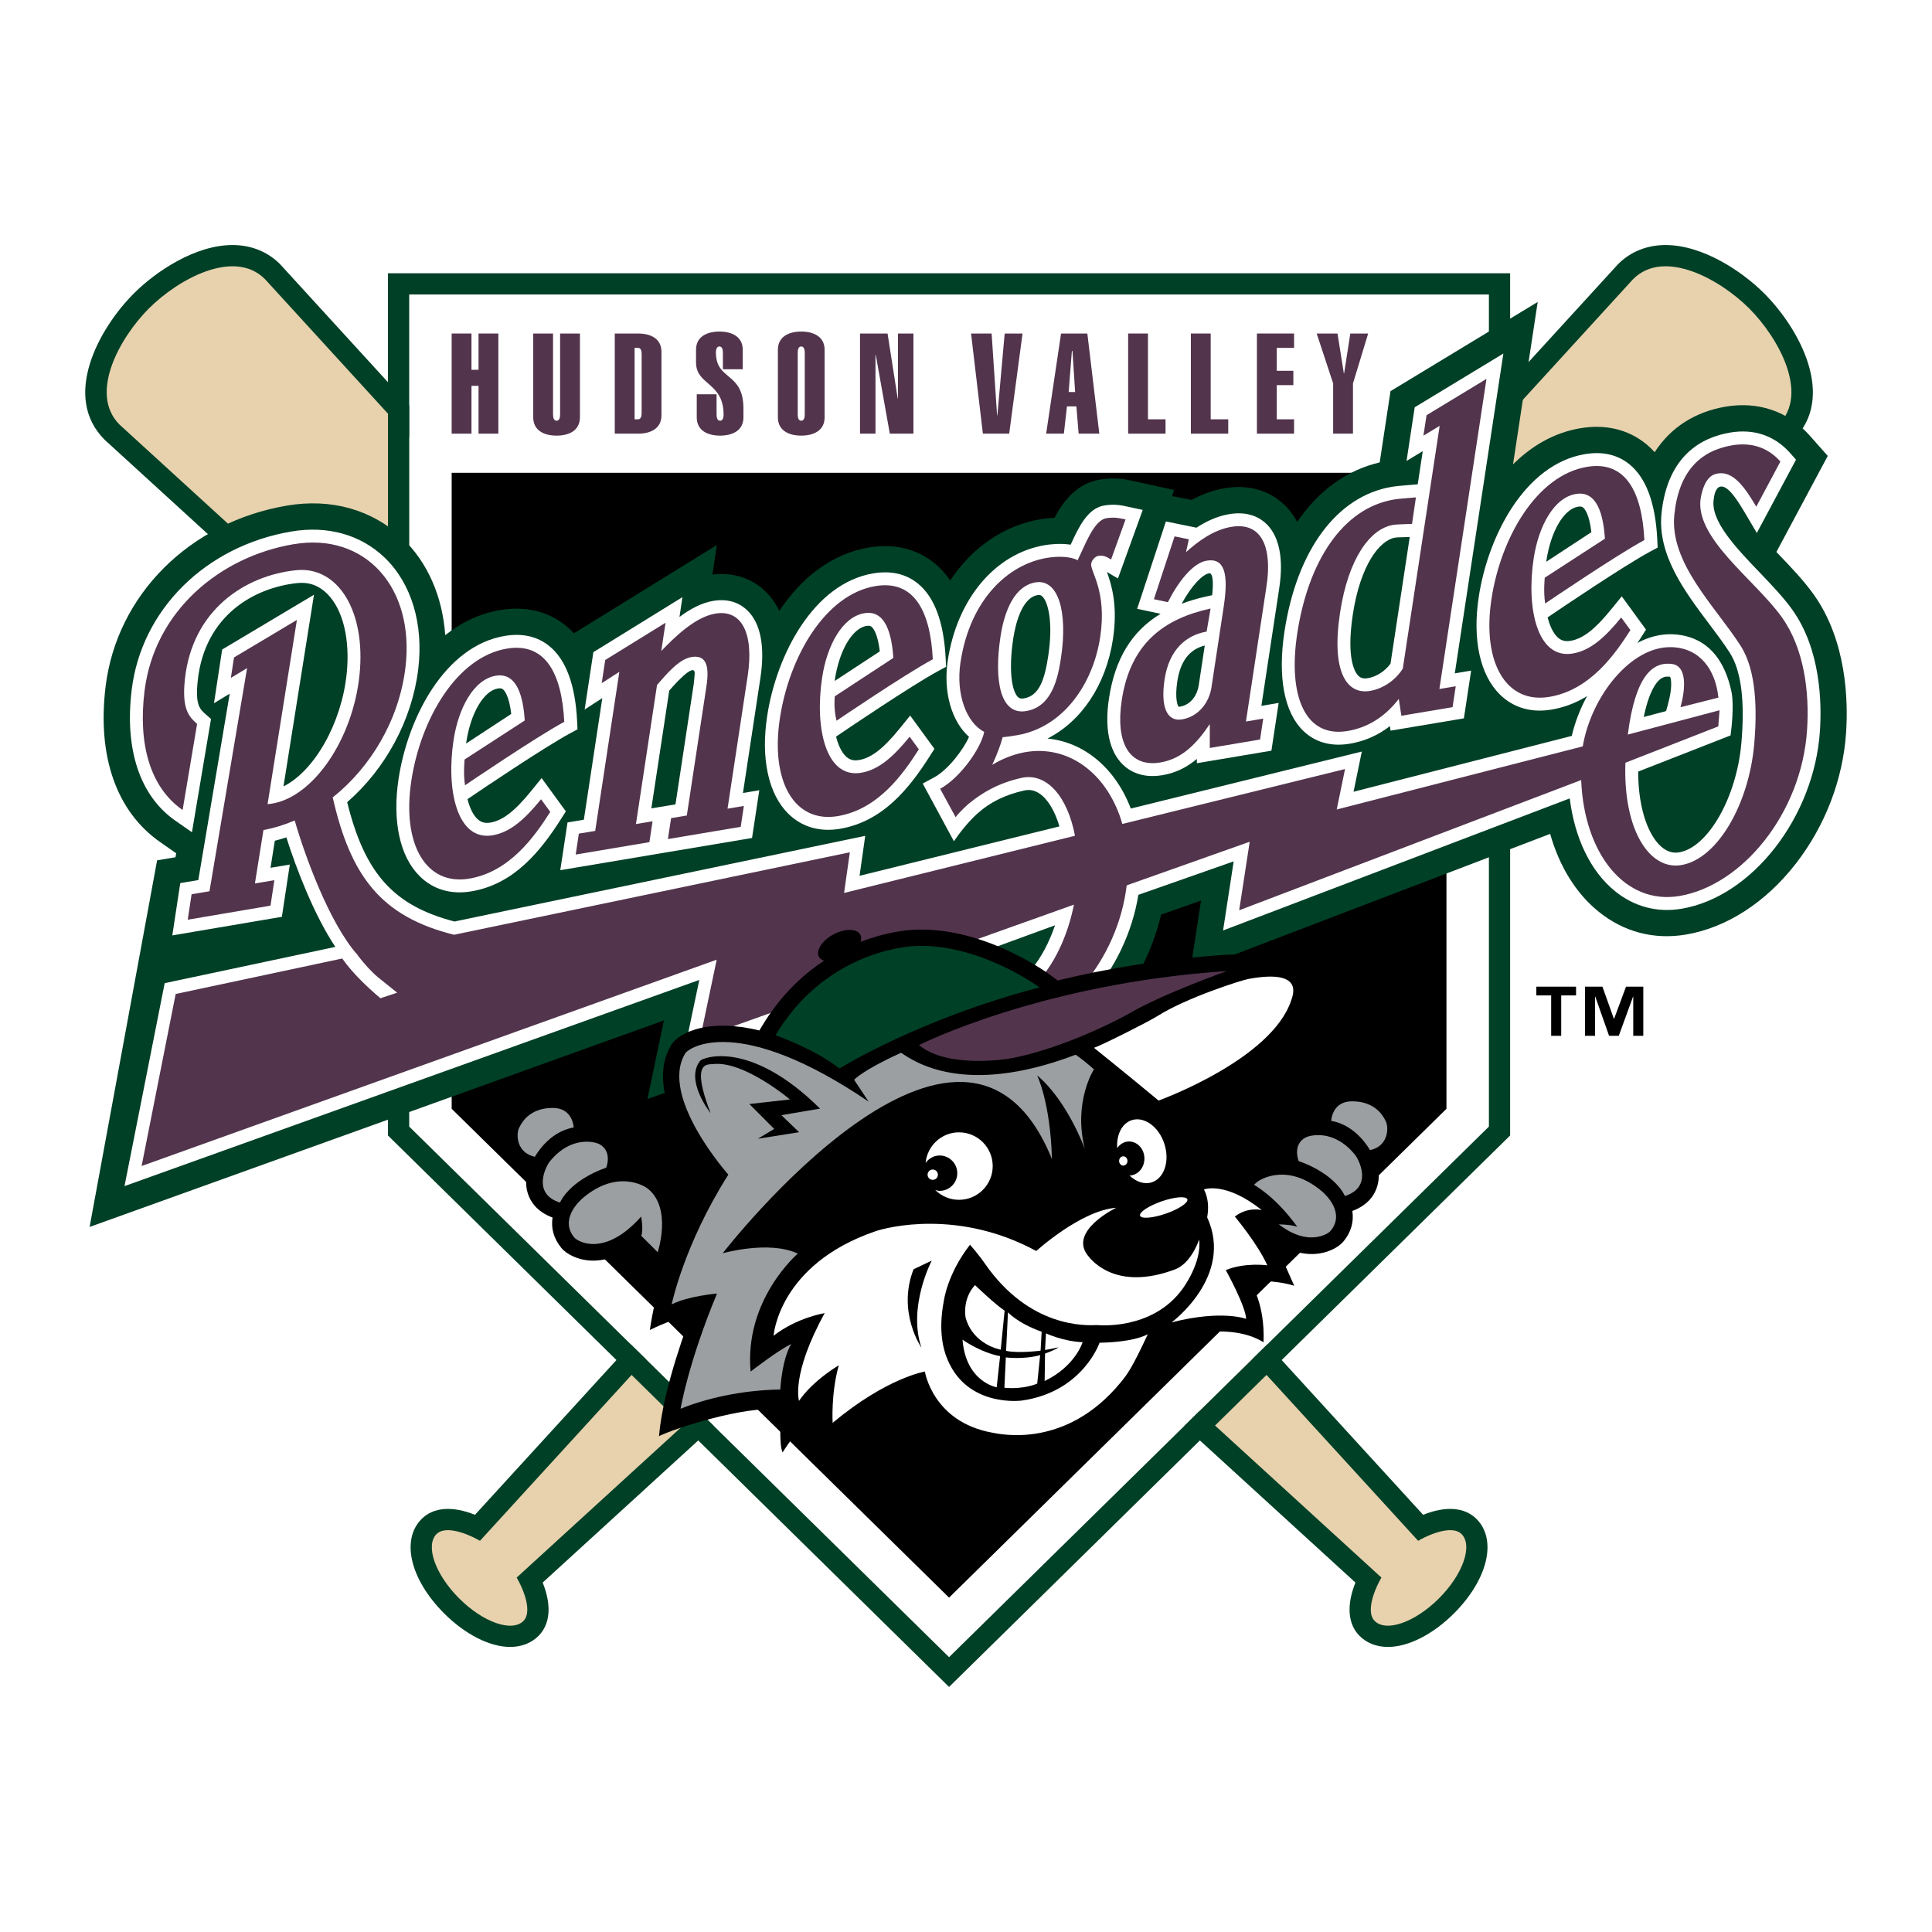 <?xml version="1.0" encoding="utf-8"?>
<!-- Generator: Adobe Illustrator 13.0.0, SVG Export Plug-In . SVG Version: 6.00 Build 14948)  -->
<!DOCTYPE svg PUBLIC "-//W3C//DTD SVG 1.0//EN" "http://www.w3.org/TR/2001/REC-SVG-20010904/DTD/svg10.dtd">
<svg version="1.0" id="Layer_1" xmlns="http://www.w3.org/2000/svg" xmlns:xlink="http://www.w3.org/1999/xlink" x="0px" y="0px"
	 width="192.756px" height="192.756px" viewBox="0 0 192.756 192.756" enable-background="new 0 0 192.756 192.756"
	 xml:space="preserve">
<g>
	<polygon fill-rule="evenodd" clip-rule="evenodd" fill="#FFFFFF" points="0,0 192.756,0 192.756,192.756 0,192.756 0,0 	"/>
	<path fill-rule="evenodd" clip-rule="evenodd" fill="#004027" d="M147.312,151.549c-1.186-1.186-3.079-1.318-5.326-0.416
		L27.999,26.418l-0.031-0.036l-0.034-0.034c-1.245-1.244-2.882-1.901-4.738-1.901c-3.701,0.001-7.616,2.604-9.843,4.832
		C9.836,32.8,6.153,39.588,10.43,43.863l0.033,0.033l0.035,0.032l124.735,113.965c-0.902,2.246-0.77,4.139,0.415,5.324
		c0.721,0.719,1.697,1.098,2.83,1.098c2.03,0,4.493-1.252,6.588-3.348C148.444,157.586,149.389,153.627,147.312,151.549
		L147.312,151.549z"/>
	<path fill-rule="evenodd" clip-rule="evenodd" fill="#E7D2AD" d="M11.927,42.364c-3.099-3.098,0.035-8.694,2.924-11.586
		c2.891-2.892,8.485-6.028,11.585-2.93l115.052,125.879c1.668-0.951,3.549-1.457,4.326-0.68c1.152,1.152,0.146,4.029-2.246,6.422
		c-2.394,2.396-5.27,3.402-6.422,2.25c-0.776-0.777-0.271-2.656,0.678-4.326L11.927,42.364L11.927,42.364z"/>
	<path fill-rule="evenodd" clip-rule="evenodd" fill="#004027" d="M176.021,29.28c-2.226-2.228-6.141-4.831-9.842-4.832
		c-1.856,0-3.494,0.657-4.737,1.901l-0.035,0.034l-0.032,0.036L47.389,151.133c-2.248-0.902-4.14-0.77-5.327,0.416
		c-2.077,2.078-1.131,6.037,2.247,9.418c2.093,2.096,4.556,3.348,6.588,3.348c1.13,0,2.109-0.379,2.827-1.098
		c1.187-1.186,1.32-3.078,0.419-5.324L178.877,43.928l0.035-0.032l0.033-0.033C183.221,39.588,179.539,32.8,176.021,29.28
		L176.021,29.28z"/>
	<path fill-rule="evenodd" clip-rule="evenodd" fill="#E7D2AD" d="M177.447,42.364c3.099-3.098-0.034-8.694-2.924-11.586
		c-2.891-2.892-8.486-6.028-11.585-2.93L47.887,153.727c-1.67-0.951-3.548-1.457-4.328-0.68c-1.151,1.152-0.146,4.029,2.249,6.422
		c2.391,2.396,5.267,3.402,6.42,2.25c0.777-0.777,0.272-2.656-0.679-4.326L177.447,42.364L177.447,42.364z"/>
	<polygon fill-rule="evenodd" clip-rule="evenodd" fill="#FFFFFF" points="40.827,112.4 40.827,29.382 148.548,29.382 
		148.548,112.4 94.688,165.336 40.827,112.4 	"/>
	<path fill-rule="evenodd" clip-rule="evenodd" fill="#004027" d="M38.707,27.264v86.025l55.981,55.018l55.978-55.018V27.264H38.707
		L38.707,27.264L38.707,27.264z M40.827,112.4V29.382h107.721V112.4l-53.859,52.936L40.827,112.4L40.827,112.4z"/>
	<polygon fill-rule="evenodd" clip-rule="evenodd" fill="#FFFFFF" points="49.829,51.937 49.829,109.404 94.688,153.461 
		139.546,109.404 139.546,51.937 49.829,51.937 	"/>
	<polygon fill-rule="evenodd" clip-rule="evenodd" fill="#9C9FA1" points="72.656,134.207 94.688,155.844 116.719,134.207 
		72.656,134.207 	"/>
	<polygon fill-rule="evenodd" clip-rule="evenodd" points="45.063,110.625 45.063,47.171 144.313,47.171 144.313,110.625 
		94.688,159.396 45.063,110.625 	"/>
	<polygon fill-rule="evenodd" clip-rule="evenodd" points="49.829,51.937 49.829,109.404 94.688,153.461 139.546,109.404 
		139.546,51.937 49.829,51.937 	"/>
	<polygon fill-rule="evenodd" clip-rule="evenodd" fill="#52344D" points="45.063,43.266 45.063,33.275 47.04,33.275 47.04,36.896 
		47.743,36.896 47.743,33.275 49.721,33.275 49.721,43.266 47.743,43.266 47.743,38.496 47.04,38.496 47.04,43.266 45.063,43.266 	
		"/>
	<path fill-rule="evenodd" clip-rule="evenodd" fill="#52344D" d="M57.858,41.638c0,1.333-1.109,1.824-2.329,1.824
		c-1.221,0-2.328-0.491-2.328-1.824v-8.363h1.976v8.041c0,0.28,0.043,0.66,0.353,0.66c0.309,0,0.352-0.379,0.352-0.66v-8.041h1.978
		V41.638L57.858,41.638z"/>
	<path fill-rule="evenodd" clip-rule="evenodd" fill="#52344D" d="M61.337,33.275h2.328c1.222,0,2.329,0.491,2.329,1.825v6.341
		c0,1.333-1.107,1.825-2.329,1.825h-2.328V33.275L61.337,33.275L61.337,33.275z M63.314,41.834h0.351
		c0.309,0,0.352-0.378,0.352-0.659v-5.809c0-0.281-0.042-0.659-0.352-0.659h-0.351V41.834L63.314,41.834z"/>
	<path fill-rule="evenodd" clip-rule="evenodd" fill="#52344D" d="M72.124,36.84v-1.614c0-0.28-0.041-0.659-0.349-0.659
		s-0.35,0.379-0.35,0.659c0.054,2.792,2.748,1.866,2.748,5.542v0.87c0,1.333-1.108,1.824-2.33,1.824
		c-1.22,0-2.328-0.491-2.328-1.824v-2.301h1.978v1.979c0,0.28,0.042,0.66,0.35,0.66c0.309,0,0.352-0.379,0.352-0.66
		c-0.043-3.213-2.752-2.863-2.752-5.164v-1.249c0-1.333,1.111-1.823,2.332-1.823c1.221,0,2.33,0.491,2.33,1.823v1.937H72.124
		L72.124,36.84z"/>
	<path fill-rule="evenodd" clip-rule="evenodd" fill="#52344D" d="M77.611,34.903c0-1.333,1.108-1.823,2.328-1.823
		c1.221,0,2.332,0.491,2.332,1.823v6.735c0,1.333-1.11,1.824-2.332,1.824c-1.22,0-2.328-0.491-2.328-1.824V34.903L77.611,34.903
		L77.611,34.903z M80.291,35.226c0-0.28-0.042-0.659-0.352-0.659c-0.308,0-0.35,0.379-0.35,0.659v6.09c0,0.28,0.042,0.66,0.35,0.66
		c0.31,0,0.352-0.379,0.352-0.66V35.226L80.291,35.226z"/>
	<polygon fill-rule="evenodd" clip-rule="evenodd" fill="#52344D" points="85.803,43.266 85.803,33.275 88.553,33.275 
		89.564,39.758 89.592,39.758 89.592,33.275 91.134,33.275 91.134,43.266 88.777,43.266 87.376,35.408 87.347,35.437 87.347,43.266 
		85.803,43.266 	"/>
	<polygon fill-rule="evenodd" clip-rule="evenodd" fill="#52344D" points="99.479,41.441 99.507,41.441 100.237,33.275 
		102.019,33.275 100.686,43.266 98.062,43.266 96.884,33.275 98.934,33.275 99.479,41.441 	"/>
	<path fill-rule="evenodd" clip-rule="evenodd" fill="#52344D" d="M105.862,33.275h2.623l1.194,9.991h-2.063l-0.225-2.723h-0.939
		l-0.309,2.723h-1.768L105.862,33.275L105.862,33.275L105.862,33.275z M107.266,39.113L107,35.016h-0.058l-0.321,4.098H107.266
		L107.266,39.113z"/>
	<polygon fill-rule="evenodd" clip-rule="evenodd" fill="#52344D" points="112.555,43.266 112.555,33.275 114.533,33.275 
		114.533,41.834 116.286,41.834 116.286,43.266 112.555,43.266 	"/>
	<polygon fill-rule="evenodd" clip-rule="evenodd" fill="#52344D" points="118.812,43.266 118.812,33.275 120.79,33.275 
		120.79,41.834 122.542,41.834 122.542,43.266 118.812,43.266 	"/>
	<polygon fill-rule="evenodd" clip-rule="evenodd" fill="#52344D" points="125.404,43.266 125.404,33.275 129.11,33.275 
		129.11,34.708 127.384,34.708 127.384,36.994 129.038,36.994 129.038,38.425 127.384,38.425 127.384,41.834 129.11,41.834 
		129.11,43.266 125.404,43.266 	"/>
	<polygon fill-rule="evenodd" clip-rule="evenodd" fill="#52344D" points="133.009,38.257 131.367,33.275 133.443,33.275 
		134.075,37.247 134.103,37.247 134.721,33.275 136.502,33.275 134.986,38.257 134.986,43.266 133.009,43.266 133.009,38.257 	"/>
	<path fill-rule="evenodd" clip-rule="evenodd" d="M134.88,108.223c-2.544-0.004-3.596,1.965-3.713,3.387
		c-0.763,0.049-1.369,0.24-1.694,0.414c-1.4,0.752-1.871,2.191-1.692,3.502c-1.539,0.021-2.767,0.594-3.433,1.139
		c-3.276,2.676-1.562,7.916-1.488,8.137l0.854,2.539l1.895-1.893l1.561-1.562c1.511,1.002,2.83,1.248,3.79,1.229
		c1.438-0.027,2.584-0.654,3.083-1.262c0.804-0.982,1.035-2.035,0.88-3.037c1.605-0.59,2.243-1.646,2.483-2.455
		c0.217-0.729,0.18-1.449,0.034-2.094c0.986-0.316,1.763-0.959,2.211-1.844c0.574-1.139,0.488-2.418,0.146-3.182
		C138.938,109.322,137.151,108.223,134.88,108.223L134.88,108.223z"/>
	<path fill-rule="evenodd" clip-rule="evenodd" fill="#9C9FA1" d="M124.433,124.273c0,0-1.46-4.344,0.966-6.326
		c0.428-0.35,3.102-1.91,6.448,0.875c0.515,0.428,2.354,2.217,0.91,3.977c-0.35,0.426-3.038,2.006-6.677-2.086
		c0,0-0.245,1.312-0.011,1.922L124.433,124.273L124.433,124.273z"/>
	<path fill-rule="evenodd" clip-rule="evenodd" fill="#9C9FA1" d="M134.179,119.324c0,0-0.846-2.143-4.613-3.488
		c0,0-0.654-1.625,0.692-2.35c0.355-0.189,2.768-0.92,4.924,1.717C135.57,115.678,137.02,118.426,134.179,119.324L134.179,119.324z"
		/>
	<path fill-rule="evenodd" clip-rule="evenodd" fill="#9C9FA1" d="M136.683,114.752c0,0-1.316-2.49-3.869-2.922
		c0,0,0.069-1.951,2.064-1.949c0.413,0.002,2.477-0.031,3.402,2.037C138.553,112.527,138.531,114.352,136.683,114.752
		L136.683,114.752z"/>
	<path fill-rule="evenodd" clip-rule="evenodd" d="M55.169,108.881c2.545-0.002,3.596,1.965,3.713,3.387
		c0.762,0.049,1.369,0.242,1.692,0.416c1.403,0.752,1.874,2.189,1.693,3.502c1.541,0.021,2.769,0.592,3.434,1.137
		c3.277,2.674,1.563,7.918,1.489,8.139L66.337,128l-1.892-1.895l-1.563-1.561c-1.511,1.002-2.831,1.248-3.79,1.229
		c-1.438-0.029-2.584-0.656-3.083-1.264c-0.807-0.982-1.038-2.033-0.881-3.035c-1.605-0.592-2.241-1.648-2.482-2.457
		c-0.217-0.727-0.181-1.449-0.035-2.094c-0.986-0.314-1.762-0.957-2.209-1.842c-0.576-1.141-0.49-2.42-0.146-3.182
		C51.113,109.982,52.897,108.881,55.169,108.881L55.169,108.881z"/>
	<path fill-rule="evenodd" clip-rule="evenodd" fill="#9C9FA1" d="M65.617,124.932c0,0,1.46-4.344-0.965-6.324
		c-0.43-0.35-3.104-1.912-6.449,0.873c-0.515,0.428-2.355,2.217-0.911,3.977c0.35,0.426,3.041,2.006,6.677-2.084
		c0,0,0.245,1.311,0.01,1.922L65.617,124.932L65.617,124.932z"/>
	<path fill-rule="evenodd" clip-rule="evenodd" fill="#9C9FA1" d="M55.87,119.982c0,0,0.846-2.143,4.613-3.488
		c0,0,0.655-1.625-0.692-2.348c-0.355-0.191-2.766-0.92-4.923,1.717C54.478,116.338,53.03,119.084,55.87,119.982L55.87,119.982z"/>
	<path fill-rule="evenodd" clip-rule="evenodd" fill="#9C9FA1" d="M53.367,115.412c0,0,1.315-2.49,3.871-2.924
		c0,0-0.069-1.949-2.067-1.947c-0.414,0-2.475-0.033-3.403,2.037C51.497,113.188,51.519,115.01,53.367,115.412L53.367,115.412z"/>
	<path fill-rule="evenodd" clip-rule="evenodd" fill="#004027" d="M117.138,48.885c0,0-4.131-0.907-4.129-0.907
		c-0.706-0.151-1.773-0.381-3.285-0.126c-2.294,0.385-3.621,2.134-4.515,3.806c-0.575,0.027-1.066,0.092-1.396,0.147
		c-3.688,0.62-6.844,2.837-9.009,6.107c-0.463-0.674-0.996-1.26-1.602-1.748c-1.772-1.427-4.025-1.96-6.512-1.542
		c-3.781,0.635-6.775,3.086-8.937,6.319c-0.394-0.812-0.869-1.43-1.334-1.889c-1.398-1.377-3.286-1.976-5.342-1.727l0.445-2.948
		l-14.259,8.806c-0.262-0.282-0.538-0.542-0.834-0.779c-1.772-1.426-4.025-1.96-6.512-1.542c-2.071,0.347-3.903,1.241-5.496,2.507
		c-0.274-3.853-1.75-7.256-4.264-9.656c-2.999-2.862-7.094-4.022-11.533-3.269c-9.702,1.646-16.97,8.899-18.088,18.047
		c-0.851,6.969,1.083,12.483,5.445,15.526l1.595,1.111l-0.068,0.399l-1.833,0.307l-6.735,36.578l57.299-20.604l-1.644,7.842
		l24.528-8.682c2.676,4.227,7.015,6.43,11.762,5.828c3.579-0.451,7.125-2.512,9.982-5.801c2.396-2.758,4.132-6.17,4.979-9.745
		l3.981-1.398l-1.086,7.073l35.918-13.729c0.919,3.24,2.573,5.925,4.808,7.739c2.527,2.051,5.553,2.848,8.752,2.305
		c4.045-0.687,7.931-3.194,10.941-7.062c2.924-3.757,4.709-8.394,5.023-13.057c0.214-3.17,0.077-9.182-3.24-13.823
		c-0.986-1.379-2.256-2.708-3.487-3.994c-0.069-0.074-0.146-0.153-0.224-0.234l5.124-9.582l-1.21-1.365l-0.596-0.67
		c-2.135-2.409-5.112-3.433-8.382-2.881c-3.098,0.523-5.516,2.114-7.082,4.545c-0.278-0.309-0.576-0.594-0.895-0.851
		c-1.772-1.427-4.023-1.96-6.513-1.542c-2.624,0.44-4.869,1.76-6.722,3.606l2.461-16.203l-14.685,8.899l-1.079,7.11
		c-3.303,0.767-6.114,2.833-8.235,5.935c-0.367-0.696-0.795-1.236-1.214-1.649c-1.523-1.5-3.659-2.108-6.009-1.713
		c-1.118,0.188-2.204,0.573-3.296,1.167l-1.963-0.373L117.138,48.885L117.138,48.885z"/>
	<path fill-rule="evenodd" clip-rule="evenodd" fill="#FFFFFF" d="M171.631,48.551c0.744-0.154,1.653,1.25,2.485,2.654l1.163,1.969
		l3.909-7.311l-0.593-0.67c-1.537-1.733-3.607-2.438-5.987-2.035c-2.787,0.47-6.237,2.25-6.838,8.053
		c-0.427,4.148,2.318,7.802,4.743,11.026c0.762,1.015,1.483,1.974,2.074,2.899c1.135,1.779,1.521,4.819,1.146,9.038
		c-0.48,5.399-3.321,10.375-6.203,10.864c-0.643,0.109-1.23-0.08-1.798-0.575c-1.127-0.987-2.28-3.453-2.293-7.481l9.218-3.608
		c0.122-0.824,0.324-2.887,0.13-4.169c-0.936-4.751-3.741-5.847-5.936-5.924c-4.654-0.163-8.857,5.059-10.036,10.141l-21.771,5.571
		l0.824-4.011l-23.05,5.688c-1.538-4.039-4.661-6.635-8.312-6.986c3.381-1.709,5.837-5.334,6.535-9.93
		c0.507-3.349-0.156-5.462-0.605-6.687c0.381,0.224,1.105,0.648,1.103,0.646c0,0,2.475-6.84,2.472-6.84l-1.552-0.333
		c-0.6-0.13-1.281-0.276-2.302-0.104c-1.655,0.278-2.554,2.188-3.337,3.908c-1.072-0.169-2.165-0.023-2.571,0.045
		c-4.952,0.831-8.754,5.344-9.688,11.496c-0.478,3.146,0.38,6.093,2.118,7.63c-0.625,1.396-2.164,3.337-3.483,4.047l-1.136,0.611
		l3.111,5.758c1.246-1.84,2.378-2.789,2.378-2.789c1.226-1.114,2.758-1.853,4.625-2.271c0.54-0.122,1.035-0.027,1.516,0.288
		c0.84,0.552,1.554,1.748,2.011,3.29l-19.943,4.93l0.565-3.985l-40.982,8.545c-6.059-1.58-8.94-4.766-10.703-11.906
		c3.844-3.338,6.473-8.227,7.087-13.246c0.554-4.529-0.676-8.603-3.372-11.177c-2.388-2.277-5.686-3.193-9.287-2.582
		c-8.552,1.451-14.952,7.793-15.926,15.782c-0.729,5.959,0.814,10.598,4.344,13.06l1.667,1.164l1.901-11.3l-0.534-0.473
		c-0.588-0.521-1.053-0.933-0.789-3.375c0.701-6.467,5.595-9.259,9.943-9.715c1.143-0.12,2.145,0.241,2.979,1.075
		c1.57,1.569,2.293,4.553,1.936,7.979c-0.523,5.007-3.259,9.72-6.305,11.234l3.043-19.121l-9.161,5.465l-0.815,5.356l1.569-0.948
		l-3.133,18.593l-1.801,0.302l-0.793,5.22l10.931-1.856l0.791-5.214l-1.924,0.323l0.429-2.697c0.387-0.096,0.771-0.212,1.152-0.338
		c1.009,3.179,2.783,7.774,4.886,10.927l-17.027,3.62l-4.008,20.248l57.348-20.572l-1.638,7.807l22.245-7.814l0.03,0.066
		c1.978,4.475,5.87,6.918,10.156,6.377c6.09-0.771,11.792-7.38,13.013-14.925l9.509-3.339l-1.058,6.895l34.588-13.177
		c0.491,3.976,2.09,7.288,4.508,9.25c1.925,1.562,4.229,2.17,6.662,1.756c7.025-1.191,13.212-9.137,13.789-17.711
		c0.191-2.821,0.086-8.147-2.757-12.124c-0.876-1.227-2.082-2.487-3.247-3.706c-2.322-2.427-5.009-5.194-4.576-7.396
		C170.992,49.722,171.079,48.666,171.631,48.551L171.631,48.551L171.631,48.551z M101.093,63.7c0.184-1.209,0.788-4.051,2.429-4.327
		c0.238-0.041,0.356,0.021,0.477,0.14c0.623,0.613,1.071,2.729,0.584,5.926c-0.356,2.359-0.904,3.983-2.415,4.237
		c-0.373,0.063-0.513-0.039-0.614-0.138C100.97,68.963,100.602,66.936,101.093,63.7L101.093,63.7L101.093,63.7z M99.908,98.686
		c-0.873,0.117-1.785-0.041-2.507-3.303l-0.04-0.178l7.9-2.89C104.074,95.811,101.966,98.408,99.908,98.686L99.908,98.686
		L99.908,98.686z M165.648,67.754c0.279-0.212,0.581-0.284,0.976-0.235c0.126,0.23,0.232,1.135-0.198,2.696l-0.199,0.729
		l-2.229,0.591C164.521,68.987,165.228,68.077,165.648,67.754L165.648,67.754z"/>
	<path fill-rule="evenodd" clip-rule="evenodd" fill="#FFFFFF" d="M54.788,64.446c-1.19-0.958-2.681-1.294-4.435-0.999
		c-5.939,0.997-9.651,8.088-10.587,14.253c-0.642,4.229,0.128,7.771,2.112,9.724c1.347,1.326,3.126,1.847,5.148,1.507
		c4.294-0.721,6.939-4.064,8.96-7.24l0.471-0.74l-0.517-0.708l-0.918-1.26l-0.984-1.352l-1.055,1.3
		c-1.616,1.992-2.826,2.93-4.049,3.138c-0.554,0.094-0.963-0.025-1.329-0.384c-0.42-0.412-0.743-1.093-0.963-1.951l0.769-0.523
		c0.068-0.046,6.797-4.612,9.493-6.06l0.715-0.385l-0.04-0.812C57.401,68.319,56.462,65.792,54.788,64.446L54.788,64.446
		L54.788,64.446z M46.504,74.182c0.008-0.054,0.014-0.107,0.022-0.16c0.443-2.903,1.741-5.097,3.153-5.334
		c0.324-0.054,0.438,0.036,0.498,0.083c0.152,0.121,0.618,0.636,0.829,2.458L46.504,74.182L46.504,74.182z"/>
	<path fill-rule="evenodd" clip-rule="evenodd" fill="#FFFFFF" d="M74.583,60.92c-0.611-0.602-1.701-1.259-3.425-0.97
		c-1.204,0.202-2.354,0.847-3.367,1.604l0.296-1.975l-2.363,1.459l-6.016,3.716l-0.507,0.312l-0.089,0.588l-0.353,2.313
		l-0.427,2.819l1.761-1.136l-1.841,12.132l-0.712,0.12l-0.918,0.154l-0.14,0.922l-0.317,2.086l-0.266,1.755l1.751-0.293l7.354-1.235
		l0.096-0.016l0,0l0.664-0.112l0.159-0.027l0,0l0.927-0.155l7.262-1.22l0.92-0.155l0.14-0.921l0.317-2.086l0.267-1.756l-1.632,0.274
		l1.743-11.486C76.338,64.531,75.895,62.21,74.583,60.92L74.583,60.92L74.583,60.92z M69.214,68.246L67.393,80.25l-0.649,0.109
		l-0.92,0.154l0,0l-0.838,0.14l1.785-11.751c0,0,2.694-3.192,2.533-1.598C69.287,67.47,69.241,68.101,69.214,68.246L69.214,68.246z"
		/>
	<path fill-rule="evenodd" clip-rule="evenodd" fill="#FFFFFF" d="M126.373,52.293c-0.644-0.633-1.814-1.32-3.737-0.997
		c-1.235,0.208-2.328,0.742-3.264,1.352l-0.504-0.103l-1.425-0.291l-1.121-0.229l-0.358,1.088l-2.061,6.269l-0.45,1.362l1.405,0.297
		l0.933,0.198c-2.883,1.741-4.549,4.499-5.148,8.436c-0.453,2.986,0.018,5.265,1.36,6.587c0.691,0.68,1.943,1.419,3.983,1.077
		c1.388-0.234,2.5-0.84,3.425-1.622v0.427l1.501-0.252l5.016-0.842l0.92-0.154l0.14-0.921l0.317-2.086l0.266-1.756l-1.723,0.289
		l1.784-11.758C128.075,55.744,127.64,53.541,126.373,52.293L126.373,52.293L126.373,52.293z M120.939,59.383l-0.59,0.128
		c-0.881,0.192-1.693,0.437-2.454,0.724c1.009-1.853,2.101-2.926,2.704-3.027C120.6,57.208,121.202,56.868,120.939,59.383
		L120.939,59.383L120.939,59.383z M117.593,70.516c-0.106-0.115-0.394-0.808-0.132-2.542c0.309-2.018,1.21-3.183,2.739-3.572
		l-0.605,3.992c-0.13,0.851-0.701,1.915-1.885,2.115C117.642,70.52,117.61,70.518,117.593,70.516L117.593,70.516z"/>
	<path fill-rule="evenodd" clip-rule="evenodd" fill="#FFFFFF" d="M149.992,35.274l-2.353,1.425l-5.979,3.625l-0.516,0.312
		l-0.089,0.595l-0.311,2.041l-0.411,2.716l1.616-0.979l-0.502,3.312l-0.5,0.041l-0.569,0.047c-0.729,0.059-1.097,0.09-1.522,0.161
		c-5.469,0.919-9.472,6.321-10.706,14.451c-0.685,4.517-0.029,8.021,1.846,9.867c0.831,0.818,2.314,1.709,4.673,1.312
		c1.478-0.247,2.813-0.836,4.001-1.755l0.068,0.453l1.289-0.216l5.107-0.858l0.918-0.154l0.141-0.921l0.316-2.086l0.267-1.756
		l-1.631,0.274l4.433-29.186L149.992,35.274L149.992,35.274L149.992,35.274z M138.731,66.214c-0.538,0.743-1.401,1.305-2.263,1.449
		c-0.529,0.089-0.785-0.082-0.944-0.24c-0.302-0.298-1.235-1.617-0.554-6.106c0.75-4.94,2.664-7.416,4.229-7.678
		c0.142-0.024,0.31-0.03,0.775-0.042l0.676-0.02L138.731,66.214L138.731,66.214z"/>
	<path fill-rule="evenodd" clip-rule="evenodd" fill="#FFFFFF" d="M91.56,58.205c-1.189-0.958-2.682-1.293-4.435-1
		c-5.939,0.997-9.65,8.089-10.588,14.254c-0.641,4.228,0.129,7.771,2.11,9.724c1.348,1.326,3.128,1.847,5.15,1.507
		c4.294-0.721,6.938-4.064,8.96-7.239l0.471-0.74l-0.517-0.708l-0.918-1.259l-0.986-1.352l-1.052,1.299
		c-1.617,1.992-2.827,2.93-4.05,3.138c-0.555,0.094-0.965-0.024-1.329-0.384c-0.419-0.413-0.743-1.093-0.963-1.953l0.769-0.521
		c0.069-0.046,6.798-4.613,9.493-6.061l0.717-0.385l-0.042-0.811C94.173,62.079,93.235,59.552,91.56,58.205L91.56,58.205
		L91.56,58.205z M83.277,67.941c0.005-0.054,0.012-0.107,0.021-0.16c0.443-2.904,1.741-5.098,3.152-5.334
		c0.324-0.055,0.438,0.035,0.499,0.083c0.152,0.12,0.618,0.636,0.829,2.458L83.277,67.941L83.277,67.941z"/>
	<path fill-rule="evenodd" clip-rule="evenodd" fill="#FFFFFF" d="M162.554,46.311c-1.189-0.958-2.682-1.295-4.436-1
		c-5.938,0.998-9.65,8.089-10.586,14.255c-0.641,4.228,0.128,7.772,2.11,9.724c1.346,1.325,3.127,1.847,5.148,1.507
		c4.295-0.721,6.939-4.063,8.961-7.239l0.471-0.74l-0.517-0.709l-0.916-1.26l-0.988-1.352l-1.054,1.299
		c-1.614,1.992-2.826,2.931-4.05,3.138c-0.553,0.094-0.964-0.024-1.328-0.384c-0.419-0.412-0.742-1.093-0.963-1.952l0.77-0.522
		c0.067-0.046,6.797-4.613,9.491-6.061l0.717-0.385l-0.039-0.812C165.166,50.183,164.228,47.658,162.554,46.311L162.554,46.311
		L162.554,46.311z M154.292,55.886c0.445-2.903,1.74-5.097,3.152-5.334c0.325-0.054,0.438,0.036,0.499,0.084
		c0.152,0.12,0.618,0.636,0.829,2.458l-4.502,2.952C154.277,55.993,154.283,55.94,154.292,55.886L154.292,55.886z"/>
	<path fill-rule="evenodd" clip-rule="evenodd" fill="#52344D" d="M96.613,80.218c1.412-1.169,3.029-2.097,5.278-2.603
		c2.582-0.581,4.642,1.947,5.36,5.771L84.214,89.09l0.575-4.056l-39.487,8.227c-7.285-1.811-10.318-5.839-12.106-13.7
		c3.821-3.04,6.621-7.769,7.251-12.931c0.979-8.021-4.02-13.548-11.167-12.334c-7.319,1.242-13.883,6.648-14.863,14.67
		c-0.645,5.268,0.545,9.576,3.803,11.849l1.444-8.591c-0.827-0.732-1.538-1.485-1.214-4.477c0.739-6.834,5.906-10.312,11.087-10.856
		c4.179-0.438,6.996,4.089,6.329,10.467s-4.567,12.117-8.713,12.818c-0.152,0.026-0.306,0.042-0.457,0.05l2.926-18.375l-6.276,3.745
		l-0.312,2.041l1.618-0.979L20.9,88.921l-1.785,0.299l-0.384,2.54l8.258-1.403l0.384-2.54l-1.939,0.326l0.85-5.333
		c1.066-0.195,2.11-0.517,3.119-0.953c0.961,3.354,3.442,10.279,6.3,13.447l-0.021,0.004c0.654,0.848,1.332,1.6,2.018,2.186
		l1.929,1.549l-1.676,0.551c-1.289-1.102-2.726-2.434-3.808-3.963l-16.618,3.541l-3.398,17.162l57.375-20.583l-1.64,7.817
		l37.281-13.311c-1.022,5.152-3.943,9.282-7.066,9.704c-2.502,0.338-3.401-1.893-3.936-4.3l-4.562,1.644
		c1.816,4.105,5.206,6.076,8.818,5.619c5.599-0.707,11.124-7.151,12.011-14.591l12.273-4.351l-1.05,6.837l34.121-12.993
		c0.29,7.38,4.397,12.485,9.813,11.566c6.253-1.062,12.161-8.229,12.721-16.531c0.261-3.86-0.299-8.182-2.521-11.289
		c-2.691-3.769-8.904-8.012-8.055-12.052c0.354-1.678,0.982-2.168,1.661-2.281c1.567-0.262,2.712,1.388,3.851,3.313l2.406-4.504
		c-1.283-1.449-2.951-1.933-4.81-1.62c-3.163,0.534-5.321,2.574-5.771,6.917c-0.501,4.843,4.123,9.185,6.623,13.102
		c1.562,2.448,1.65,6.357,1.341,9.843c-0.517,5.818-3.59,11.394-7.271,12.019c-3.15,0.535-5.811-3.465-5.576-10.209l9.267-3.627
		l0.126-1.61l-9.152,2.426c0.76-5.973,2.534-7.303,4.424-7.041c1.525,0.213,1.315,2.565,0.834,4.311l3.781-0.959
		c-0.285-2.746-1.803-4.933-4.643-5.032c-4.093-0.143-8.063,4.947-8.89,9.898l-24.549,6.298l0.83-4.036l-22.219,5.479
		c-1.351-4.749-5.03-7.762-9.312-7.221c-1.265,0.16-2.501,0.624-3.666,1.317c0.477-1.027,0.839-2,1.038-2.754
		c0.483-0.038,0.945-0.115,1.438-0.198c4.584-0.77,7.577-5.073,8.293-9.789c0.702-4.626-1.015-6.547-0.898-7.318
		c0.062-0.408,0.441-0.737,0.688-0.778c0.586-0.098,0.883,0.117,1.295,0.357l1.447-4c-0.581-0.124-1.1-0.257-1.932-0.118
		c-1.261,0.212-2.171,2.84-2.854,4.192c-0.664-0.375-1.914-0.43-3.053-0.239c-3.939,0.662-7.687,4.208-8.63,10.42
		c-0.483,3.175,0.59,6.029,2.366,6.939c-0.336,1.691-2.44,4.626-4.395,5.678l1.545,2.841C95.715,81.006,96.613,80.218,96.613,80.218
		L96.613,80.218L96.613,80.218z M99.82,63.508c0.421-2.767,1.489-5.068,3.49-5.404c2.276-0.382,3.24,2.947,2.545,7.527
		c-0.295,1.95-0.859,4.873-3.475,5.312C99.796,71.378,99.153,67.906,99.82,63.508L99.82,63.508z"/>
	<path fill-rule="evenodd" clip-rule="evenodd" fill="#52344D" d="M46.398,78.345c0,0,7.109-4.831,9.897-6.328
		c-0.236-4.778-1.852-7.954-5.728-7.303c-5.017,0.842-8.6,7.057-9.528,13.179c-0.964,6.349,1.464,10.493,5.774,9.769
		c4.029-0.677,6.513-4.187,8.087-6.661l-0.919-1.26c-1.658,2.046-3.11,3.304-4.831,3.596c-3.561,0.604-4.657-4.535-3.896-9.51
		c0.485-3.174,1.995-6.037,4.21-6.409c2.125-0.356,2.739,2.104,2.89,4.465l-6,3.891C46.354,75.774,46.205,77.191,46.398,78.345
		L46.398,78.345z"/>
	<path fill-rule="evenodd" clip-rule="evenodd" fill="#52344D" d="M154.164,60.21c0,0,7.11-4.831,9.896-6.328
		c-0.233-4.778-1.852-7.954-5.728-7.303c-5.017,0.843-8.598,7.058-9.527,13.179c-0.966,6.349,1.465,10.493,5.773,9.769
		c4.032-0.677,6.513-4.187,8.088-6.662l-0.919-1.26c-1.658,2.047-3.11,3.303-4.832,3.596c-3.561,0.604-4.657-4.536-3.896-9.51
		c0.486-3.174,1.995-6.036,4.211-6.409c2.124-0.356,2.74,2.104,2.892,4.465l-6.002,3.89C154.12,57.638,153.971,59.057,154.164,60.21
		L154.164,60.21z"/>
	<path fill-rule="evenodd" clip-rule="evenodd" fill="#52344D" d="M65.107,81.937l-1.66,0.279l2.106-13.877
		c0.945-1.087,2.19-2.578,3.422-2.785c1.415-0.237,1.835,0.752,1.511,2.885l-1.961,12.924l-1.571,0.264l-0.316,2.086l7.262-1.219
		l0.316-2.086l-1.63,0.274l2.01-13.242c0.64-4.218-0.577-6.665-3.226-6.221c-2.06,0.347-4.115,2.41-5.394,3.729l0.424-2.816
		l-6.017,3.717l-0.352,2.312l1.762-1.135l-2.409,15.872l-1.631,0.273l-0.316,2.086l7.354-1.235L65.107,81.937L65.107,81.937z"/>
	<path fill-rule="evenodd" clip-rule="evenodd" fill="#52344D" d="M115.771,76.071c2.248-0.377,3.692-1.99,4.932-3.833l-0.002,2.387
		l5.015-0.842l0.316-2.086l-1.724,0.289l2.053-13.514c0.584-3.855-0.466-6.418-3.513-5.907c-1.814,0.304-3.375,1.495-4.521,2.527
		l0.284-1.285l-1.424-0.292l-2.062,6.269l1.395,0.296c0.945-1.882,2.42-3.898,3.867-4.141c1.753-0.294,2.214,1.219,1.705,4.575
		l-1.225,8.073c-0.236,1.542-1.314,2.916-2.944,3.189c-1.508,0.253-2.145-1.275-1.731-3.995c0.453-2.994,2.167-4.412,4.193-4.767
		l0.394-2.298c-4.598,1-7.995,3.428-8.863,9.152C111.268,74.131,112.694,76.588,115.771,76.071L115.771,76.071z"/>
	<path fill-rule="evenodd" clip-rule="evenodd" fill="#52344D" d="M134.456,72.93c1.905-0.321,3.648-1.321,5.102-3.2l0.256,1.681
		l5.108-0.857l0.317-2.086l-1.631,0.274l4.698-30.942l-5.979,3.625l-0.312,2.041l1.62-0.979l-3.677,24.217
		c-0.674,1.085-1.894,1.997-3.276,2.229c-2.277,0.382-3.895-1.821-2.985-7.807c0.827-5.442,3.011-8.373,5.288-8.755
		c0.335-0.056,0.863-0.066,1.892-0.102l0.389-2.646c-1.112,0.093-1.735,0.138-2.196,0.215c-5.139,0.863-8.56,6.21-9.646,13.375
		C128.494,69.334,130.147,73.653,134.456,72.93L134.456,72.93z"/>
	<path fill-rule="evenodd" clip-rule="evenodd" fill="#52344D" d="M83.461,71.907c0,0,6.818-4.633,9.605-6.13
		c-0.234-4.778-1.852-7.954-5.729-7.302c-5.014,0.842-8.597,7.056-9.526,13.179c-0.963,6.349,1.465,10.493,5.775,9.77
		c4.029-0.678,6.512-4.188,8.086-6.663l-0.918-1.259c-1.66,2.046-3.11,3.304-4.833,3.596c-3.559,0.604-4.656-4.536-3.894-9.511
		c0.485-3.174,1.996-6.036,4.211-6.408c2.122-0.357,2.738,2.103,2.89,4.464L83.29,69.47C83.29,69.47,83.144,70.643,83.461,71.907
		L83.461,71.907z"/>
	<path fill-rule="evenodd" clip-rule="evenodd" d="M68.963,131.152c-1.668,0.387-3.594,1.268-4.127,1.541
		c1.156-8.049,5.316-14.477,5.833-15.354c-1.946-2.428-6.332-8.695-3.712-13.059c0.461-0.77,1.584-1.414,3.002-1.729
		c1.375-0.303,3.279-0.355,5.803,0.26c0.125-0.209,0.216-0.359,0.216-0.359c1.832-3.072,4.058-5.168,6.237-6.602
		c-0.228-0.079-0.412-0.206-0.511-0.393c-0.333-0.631,0.322-1.633,1.465-2.238c1.14-0.605,2.336-0.585,2.672,0.045
		c0.108,0.205,0.103,0.45,0.02,0.707c2.447-0.949,4.433-1.154,5.137-1.198c6.977-0.437,13.412,4.232,13.682,4.43l0.842,0.619
		c4.675-1.135,10.337-2.135,16.781-2.565c0,0,6.06-0.347,7.692,1.727c0.685,0.87,0.85,1.95,0.385,3.299l-0.019,0.055
		c-1.929,5.779-10.742,9.643-13.502,10.725c0,0,1.979,2.535,2.663,6.094c0.597-0.162,5.052-1.418,9.912,5.238
		c-0.771-0.277-2.494-0.281-3.286-0.195c0.768,1.043,1.224,2.135,1.779,3.383l1.198,2.697c-2.011-0.621-4.125-0.465-4.421-0.447
		c0.111,0.232,1.518,2.223,1.361,6.082c-3.511-2.162-8.857-0.408-9.283-0.307l-1.628,2.9c-4.942,9.916-14.752,8.689-15.605,8.557
		c-7.168-1.104-8.506-5.848-8.506-5.848c-3.399,0.783-8.503,5.867-8.503,5.867c-1.228-3.156-1.083-4.303-1.083-4.303
		c-2.227,2.186-3.375,4.125-3.375,4.125c-0.398-0.814-0.14-3.643-0.254-4.291c-3.64-0.363-10.474,1.887-12.079,2.666
		C66.155,138.404,68.773,131.668,68.963,131.152L68.963,131.152z"/>
	<path fill-rule="evenodd" clip-rule="evenodd" fill="#FFFFFF" d="M116.315,121.084c1.304-0.451,2.265-1.094,2.147-1.43
		c-0.117-0.338-1.269-0.246-2.569,0.205c-1.301,0.453-2.263,1.094-2.146,1.432C113.862,121.629,115.014,121.535,116.315,121.084
		L116.315,121.084z"/>
	<path fill-rule="evenodd" clip-rule="evenodd" fill="#9C9FA1" d="M77.846,138.631c0.249-3.375,1.097-4.535,1.097-4.535
		c-1.177,0.523-4.053,2.744-4.053,2.744c-0.653-7.189,4.705-11.766,4.705-11.766c-2.857-1.354-7.489-0.037-7.489-0.037
		s24.035-31.105,32.847-9.393c-0.155-5.68-1.483-8.361-1.483-8.361c3.04,2.557,4.758,7.332,4.758,7.332
		c-1.177-4.705,0.915-7.93,0.915-7.93c-0.629-0.549-1.264-1.076-1.829-1.455c-11.172,4.254-16.178,0.623-17.413-0.195
		c-3.925,1.785-4.683,2.697-4.683,2.697l1.445,2.176c-12.923-8.76-17.918-5.445-18.31-4.791c-2.594,4.326,4.315,12.074,4.315,12.074
		c-4.438,6.994-5.652,12.943-5.652,12.943c1.641-0.836,4.521-1.078,4.521-1.078c-2.879,6.918-3.634,11.494-3.634,11.494
		C70.284,139.59,73.792,138.697,77.846,138.631L77.846,138.631z"/>
	<path fill-rule="evenodd" clip-rule="evenodd" fill="#52344D" d="M91.688,104.268c0,0,12.123-6.146,30.723-7.387
		c0,0-6.423,2.275-9.756,4.238c-0.485,0.285-6.075,3.322-11.603,4.439C100.146,105.74,94.435,106.555,91.688,104.268L91.688,104.268
		z"/>
	<path fill-rule="evenodd" clip-rule="evenodd" fill="#004027" d="M77.372,103.287c0,0,3.895,1.355,6.38,3.316
		c0,0,7.936-4.951,19.965-8.09c0,0-6.149-4.521-12.616-4.117C90.054,94.462,82.21,95.181,77.372,103.287L77.372,103.287z"/>
	<path fill-rule="evenodd" clip-rule="evenodd" fill="#FFFFFF" d="M109.146,104.541c0,0,2.983,2.387,6.447,5.262
		c0,0,11.25-4.057,13.225-9.98c0.194-0.588,1.276-3.162-4.25-2.156c-0.721,0.129-6.2,1.875-9.096,3.709
		C114.554,101.955,109.931,104.281,109.146,104.541L109.146,104.541z"/>
	<path fill-rule="evenodd" clip-rule="evenodd" fill="#FFFFFF" d="M95.679,112.973c-1.75,0-3.17,1.342-3.332,3.049
		c0.32-0.438,0.813-0.738,1.395-0.738c0.977,0,1.767,0.789,1.767,1.766c0,0.973-0.79,1.764-1.767,1.764
		c-0.152,0-0.29-0.051-0.434-0.088c0.61,0.604,1.445,0.979,2.371,0.979c1.857,0,3.364-1.508,3.364-3.365
		S97.536,112.973,95.679,112.973L95.679,112.973z"/>
	<path fill-rule="evenodd" clip-rule="evenodd" fill="#FFFFFF" d="M93.061,117.713c0.283,0,0.513-0.23,0.513-0.514
		c0-0.285-0.23-0.516-0.513-0.516c-0.287,0-0.516,0.23-0.516,0.516C92.544,117.482,92.774,117.713,93.061,117.713L93.061,117.713z"
		/>
	<path fill-rule="evenodd" clip-rule="evenodd" fill="#FFFFFF" d="M116.174,114.133c-0.55-1.713-2.009-2.775-3.258-2.375
		c-0.989,0.32-1.539,1.467-1.454,2.781c0.282-0.391,0.696-0.654,1.18-0.654c0.85,0,1.537,0.764,1.537,1.707
		c0,0.922-0.658,1.658-1.479,1.695c0.656,0.625,1.47,0.912,2.21,0.674C116.158,117.559,116.724,115.846,116.174,114.133
		L116.174,114.133z"/>
	<path fill-rule="evenodd" clip-rule="evenodd" fill="#FFFFFF" d="M112.07,116.291c0.23,0,0.417-0.207,0.417-0.463
		c0-0.258-0.187-0.463-0.417-0.463c-0.228,0-0.417,0.205-0.417,0.463C111.653,116.084,111.843,116.291,112.07,116.291
		L112.07,116.291z"/>
	<path fill-rule="evenodd" clip-rule="evenodd" fill="#FFFFFF" d="M120.44,121.453c2.699,5.881-3.55,10.48-3.55,10.48
		c5.028-1.285,7.439-0.348,7.439-0.348c-0.066-1.328-2.035-4.871-2.035-4.871c1.969-0.789,4.147-0.471,4.147-0.471
		c-0.941-2.119-3.243-4.869-3.243-4.869c1.349-1.023,2.695-0.641,2.695-0.641c-3.655-2.904-5.771-2.064-5.771-2.064
		C120.557,119.535,120.61,120.5,120.44,121.453L120.44,121.453z"/>
	<path fill-rule="evenodd" clip-rule="evenodd" fill="#FFFFFF" d="M119.641,123.674c-0.743,1.99-1.768,2.734-2.394,2.971
		c-5.924,2.219-8.366-0.916-8.76-1.439c-1.828-2.438,2.876-4.707,2.876-4.707c-3.528,0.262-7.975,4.314-7.975,4.314
		c-7.714-4.184-14.79-2.404-16.08-1.959c-9.648,3.326-10.127,10.412-10.127,10.412c2.353-1.83,5.097-2.254,5.097-2.254
		c-3.388,6.162-2.56,8.752-2.56,8.752c1.4-2.053,3.969-3.549,3.969-3.549c-0.795,2.824-0.613,5.742-0.613,5.742
		c5.395-4.502,9.202-5.117,9.202-5.117s0.784,5.018,6.704,6.094c0.78,0.143,7.361,1.672,12.855-5.041
		c0.638-0.781,1.098-1.379,2.68-4.773c-1.543,0.795-4.352,0.838-4.812,0.844c0,0-1.666,4.879-7.695,5.762
		c-0.791,0.115-5.833,0.412-7.597-4.4c-0.2-0.547-0.854-2.398-0.244-5.537c0,0,0.338-2.689,2.611-5.602c0,0,0.801,0.896,1.502,1.904
		c4.45,6.402,10.03,6.168,11.205,6.111c0,0,5.473,0.592,8.511-3.631C117.997,128.57,119.919,126.004,119.641,123.674
		L119.641,123.674z"/>
	<path fill-rule="evenodd" clip-rule="evenodd" fill="#FFFFFF" d="M97.274,128.213c0,0,2.033,1.953,2.958,2.551l-0.39,3.893
		c0,0-2.75-0.471-3.5-3.188C96.342,131.469,95.962,129.654,97.274,128.213L97.274,128.213z"/>
	<path fill-rule="evenodd" clip-rule="evenodd" fill="#FFFFFF" d="M100.379,134.775l0.186-3.844c0,0,0.938,1.066,3.363,1.939
		l-0.108,1.885C103.819,134.756,101.63,135.045,100.379,134.775L100.379,134.775z"/>
	<path fill-rule="evenodd" clip-rule="evenodd" fill="#FFFFFF" d="M99.44,138.408c0,0-3.072-0.51-3.409-4.748
		c0,0,1.706,1.244,3.749,1.646L99.44,138.408L99.44,138.408z"/>
	<path fill-rule="evenodd" clip-rule="evenodd" fill="#FFFFFF" d="M100.209,138.455l0.145-3.029c0,0,1.731,0.24,3.424-0.225
		l-0.295,2.84C103.482,138.041,102.18,138.645,100.209,138.455L100.209,138.455z"/>
	<path fill-rule="evenodd" clip-rule="evenodd" fill="#FFFFFF" d="M104.224,137.785l0.04-2.74c0,0,1.068-0.379,1.335-0.619
		c0,0-0.989,0.215-1.335,0.266l0.092-1.66c0,0,1.764,0.812,3.657,0.877C108.013,133.908,107.298,136.305,104.224,137.785
		L104.224,137.785z"/>
	<path fill-rule="evenodd" clip-rule="evenodd" d="M70.9,111.066c0,0-2.609-3.275-1.044-5.23c0.261-0.328,4.967-2.156,11.961,4.771
		l-3.855,0.654l1.765,1.699l-4.12,0.654l1.636-0.98l-2.483-2.484l4.053-0.457c0,0-4.583-3.871-7.648-3.531
		C70.574,106.229,68.875,105.836,70.9,111.066L70.9,111.066z"/>
	<path fill-rule="evenodd" clip-rule="evenodd" d="M92.96,125.771c0,0-2.419,4.598-1.027,8.686c0,0-2.457-3.543-0.787-7.822
		L92.96,125.771L92.96,125.771z"/>
	<path fill-rule="evenodd" clip-rule="evenodd" d="M157.242,99.311h-1.48v4.033h-1.002v-4.033h-1.479v-0.873h3.962V99.311
		L157.242,99.311L157.242,99.311z M163.952,103.344h-1.002v-3.904h-0.022l-1.423,3.904h-0.967l-1.374-3.904h-0.024v3.904h-1.002
		v-4.906h1.736l1.143,3.205h0.023l1.189-3.205h1.723V103.344L163.952,103.344z"/>
</g>
</svg>
